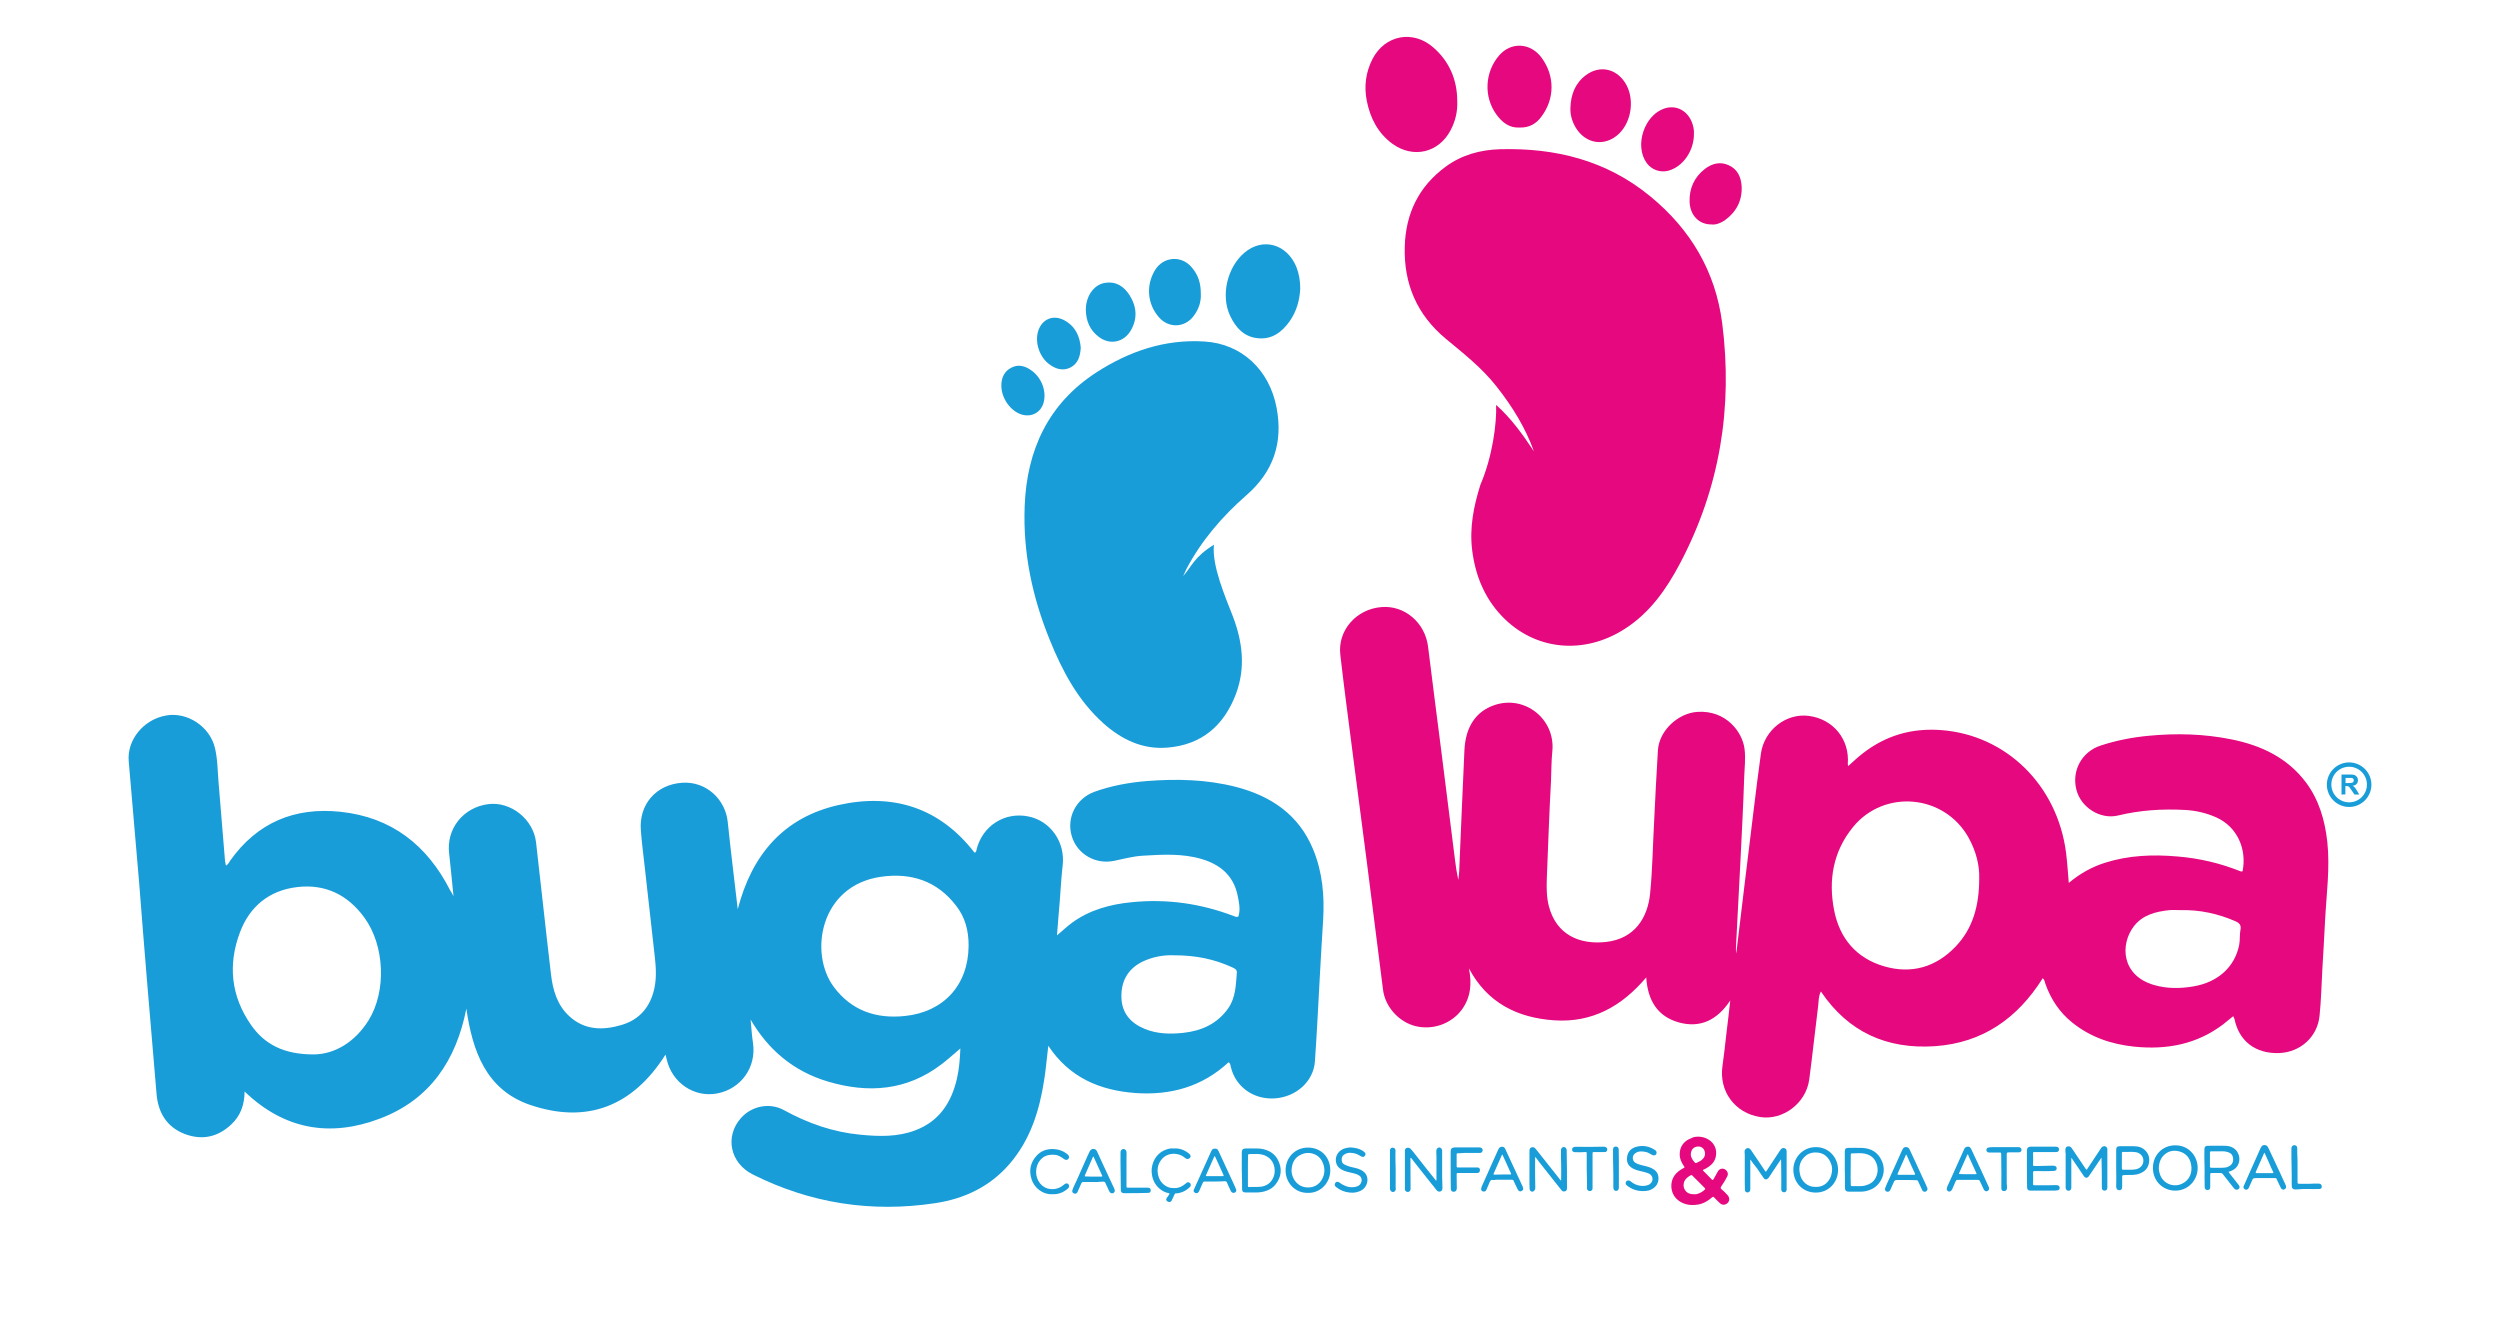 <?xml version="1.0" encoding="utf-8"?>
<!-- Generator: Adobe Illustrator 22.1.0, SVG Export Plug-In . SVG Version: 6.00 Build 0)  -->
<svg version="1.1" id="Camada_1" xmlns="http://www.w3.org/2000/svg" xmlns:xlink="http://www.w3.org/1999/xlink" x="0px" y="0px"
	 viewBox="0 0 1672 891.7" style="enable-background:new 0 0 1672 891.7;" xml:space="preserve">
<style type="text/css">
	.st0{fill:#189DD9;}
	.st1{fill:#E5087E;}
</style>
<g>
	<g>
		<g>
			<path class="st0" d="M303.3,599.4c-1-9.5-1.8-19-2.9-28.5c-2.1-16.5,9.4-31,26.2-33.1c15-1.9,30.1,10.1,31.9,25.5
				c3.4,29.4,6.5,58.9,10,88.3c1.2,10.5,4.1,20.5,12.2,28c10.3,9.5,22.5,9.6,35,5.9c12.1-3.6,19.2-12.1,21.9-24.3
				c2-9,0.7-17.9-0.3-26.9c-2.1-18.4-4.2-36.9-6.2-55.3c-0.9-7.9-1.9-15.7-2.5-23.6c-1.4-17.3,10.1-30.8,27.8-31.9
				c16.1-1,28.8,11.3,30.3,26.2c2,19.3,4.4,38.5,6.7,58.4c9.4-36.4,30.6-61.4,67.4-69.7c36.3-8.1,67.6,1.6,91,31.9
				c1.3-0.5,1.2-1.6,1.4-2.5c4.1-15.6,18.7-24.9,34.4-21.8c15,2.9,25,17.3,23.1,32.9c-0.9,7.7-1.3,15.5-1.9,23.3
				c-0.6,7.6-1.3,15.2-1.9,23.4c3.7-3.1,6.7-6,10.1-8.5c11.8-8.6,25.5-12.3,39.8-13.7c23.7-2.4,46.6,0.9,68.7,9.4
				c0.8,0.3,1.5,0.7,2.7,0.2c1.6-4.8,0.4-9.8-0.6-14.7c-2.9-13-11.8-20.2-24-23.8c-12.9-3.8-26.2-3-39.5-2.2
				c-6.4,0.4-12.6,2.1-18.9,3.4c-12.6,2.7-24.9-4.6-28.4-16.5c-3.7-12.3,2.8-25.2,15.3-29.7c11.1-4,22.7-6.1,34.4-7.1
				c20.2-1.6,40.4-1.2,60.2,3.9c23.4,6.1,41.9,18.5,51.5,41.7c6.3,15.2,7.7,31.2,6.7,47.5c-0.7,11.9-1.5,23.7-2.1,35.6
				c-1.1,19.6-2,39.3-3.4,58.9c-1,13.4-12.7,23.7-26.9,24.6c-14.3,0.9-26.4-7.9-29.4-21.4c-0.2-0.9-0.2-1.9-1.4-2.8
				c-17.6,16.4-38.9,22.3-62.5,20.6c-23.7-1.8-44-10.3-58.1-31.6c-1,8.2-1.6,15.7-2.8,23.2c-3.2,20.4-9.2,39.6-23,55.7
				c-13.2,15.4-30.5,23.5-50,26.4c-42.5,6.4-83.3,0.1-121.8-19.2c-15.3-7.7-18.9-25.5-7.9-37.8c7.2-8.1,19.2-10.5,28.8-5.2
				c16,8.8,32.9,14.7,51.1,16.4c12.4,1.2,24.8,1.6,36.8-3c16-6.1,24-18.6,27.7-34.5c1.5-6.5,2-13.1,2.3-20.2
				c-4.4,3.7-8.3,7.3-12.5,10.5c-23.3,17.8-49.1,19.7-76.2,11.6c-22.8-6.8-39.8-21.1-51.7-41.6c-0.1-0.1-0.2-0.2-0.2-0.3
				c0.1,0.1,0.2,0.2,0.3,0.3c0.5,5.3,0.8,10.6,1.6,15.9c2.4,16.1-8,30.7-24,33.7c-15.4,2.9-30.2-7.2-33.7-22.8
				c-0.2-0.8-0.4-1.6-0.8-3.2c-21.9,34.7-52.7,46.6-90.7,33.6c-29.4-10.1-38.4-36.1-42.5-64.3c-6.8,34.4-24.2,60.8-57.8,73.5
				c-33.2,12.6-63.9,7.5-90.5-18.1c-0.1,9-2.8,16.3-8.9,22c-9.1,8.6-19.8,10.8-31.4,6.3c-11.9-4.7-17.5-14.2-18.6-26.7
				c-2.2-25.7-4.4-51.4-6.5-77.1c-1.8-21.2-3.4-42.4-5.1-63.7c-2.3-27.2-4.6-54.4-7-81.6c-1.3-14.3,9.9-28.1,25.1-30.7
				c14-2.5,29,7.3,32.5,21.5c1.9,7.7,1.8,15.7,2.5,23.6c1.5,17.4,2.9,34.8,4.3,52.2c0.1,0.9,0.4,1.9,0.6,3.1
				c1.6-0.8,2.1-2.2,2.9-3.4c18.1-25.4,43-35.8,73.6-32.6c34.3,3.6,58.1,22.3,73.5,52.6C301.8,596.5,302.6,597.9,303.3,599.4
				c0.1,0.1,0.2,0.2,0.3,0.3C303.5,599.6,303.4,599.5,303.3,599.4z M210.1,705.2c13.5-0.2,27.1-7.9,36.4-22.8
				c12.1-19.5,10.8-50.1-2.8-68.7c-11.1-15.3-26.3-22.7-45.1-20.4c-18.5,2.2-31.6,12.9-38.1,30.2c-8.2,21.7-6,42.8,7.4,62
				C176.9,698.4,189.8,705.3,210.1,705.2z M647.8,632.7c0.1-10.4-2.4-19.3-8.3-26.9c-12.8-16.7-30.2-22.3-50.4-19.4
				c-40.7,5.9-48.2,51-31.5,73.6c11.9,16,28.4,21.5,47.6,19.5C631.3,676.8,647.6,658.6,647.8,632.7z M785.2,638.9
				c-6.3-0.3-14.2,0.8-21.6,4.5c-9.7,5-13.9,13.3-13.6,23.8c0.3,10.2,6,16.9,15.3,20.8c8.3,3.5,17.1,3.7,25.8,2.8
				c12.4-1.3,23.1-6,30.5-16.7c4.9-7.2,4.9-15.4,5.6-23.5c0.2-2.2-1.6-3-3.2-3.7C812.2,641.5,799.9,638.9,785.2,638.9z"/>
			<g>
				<g>
					<path class="st1" d="M1493.6,679.6c-2.5,2-4.7,3.9-6.9,5.6c-17.7,13.3-37.7,17-59.3,14.8c-15.4-1.6-29.5-6.4-41.7-16.3
						c-8.4-6.8-14.1-15.5-17.7-25.6c-0.4-1.2-0.5-2.7-1.8-3.9c-16.8,26.8-40.2,43.3-72.2,45.5c-31.9,2.1-57.7-9.2-76.2-36.6
						c-1.7,3.4-1.4,6.5-1.8,9.5c-2.1,16.5-3.8,33.1-6,49.5c-2.2,15.8-17.6,27.3-32.7,25c-17-2.6-27.8-17.3-25.3-34.2
						c1-7.2,1.8-14.3,2.6-21.5c0.9-7.1,1.7-14.3,2.6-22.3c-8.6,13-19.9,18.7-34.4,14.7c-14.2-4-20.8-14.6-21.8-30.1
						c-16.4,19.4-36.2,30.4-61.5,28.7c-24.9-1.7-44.9-11.8-57.1-34.8c2,9.9,1.4,19.2-4.7,27.6c-6.9,9.4-19.3,13.9-30.9,11.1
						c-11.1-2.7-20.3-12.8-21.8-24.1c-3.6-28.4-7.2-56.8-10.8-85.2c-3.2-24.6-6.4-49.2-9.6-73.8c-2.8-21.8-5.7-43.5-8.2-65.3
						c-1.9-16.1,10.5-30.6,27.7-31.9c15.1-1.2,29,10.2,31,26.6c2.8,23.1,5.9,46.3,8.8,69.4c3.1,24.6,6.2,49.2,9.3,73.9
						c0.5,4.2,1.2,8.4,2.1,12.6c0.2-1.9,0.5-3.7,0.6-5.6c1.2-27,2.2-54,3.5-81c0.7-15.8,7.7-26.1,20-30.3c20.4-7,40.9,9.4,38.8,30.8
						c-0.7,6.6-0.6,13.4-0.9,20c-1.2,21.7-1.9,43.4-2.8,65.1c-0.2,6.1-0.2,12.3,1.3,18.3c5,19.6,20.8,26.1,38.2,24.2
						c19.2-2.1,28-16.1,29.6-32.5c1.6-16.1,1.8-32.4,2.7-48.6c0.8-15.7,1.5-31.4,2.5-47c0.8-13.3,13.5-25,26.5-25.8
						c19-1.2,29.9,13.3,31.4,24.5c0.9,6.6,0,13.1-0.2,19.6c-0.6,18.6-1.6,37.1-2.5,55.7c-1,19.2-2,38.4-3,57.7
						c-0.1,1.4,0,2.7,0.2,4.1c3.9-32.1,7.7-64.3,11.7-96.4c1.5-12.5,3.1-24.9,4.8-37.3c2.2-15.7,16.8-27.2,32-25.2
						c16.4,2.1,27.4,15.7,26.1,32.1c0,0.4,0.1,0.8,0.2,1.5c3.4-3,6.5-6,9.9-8.6c15.5-12,32.8-17,52.5-15.5
						c43.2,3.3,77.6,36.7,83.4,82.2c0.8,6.5,1.2,13,1.8,20c7.4-6.2,15.4-10.7,24.3-13.5c15.8-5,31.9-5.6,48.2-4.2
						c14.7,1.2,28.8,4.5,42.5,10c0.3,0.1,0.8,0,1.2,0c3-14.6-3.3-29.7-17.5-36.1c-6.7-3-13.7-4.6-21-5c-15.1-0.8-29.9,0.1-44.7,3.7
						c-12,2.9-24.9-5.4-27.9-17.2c-3.3-12.7,3.6-25.5,16.3-29.6c10.4-3.4,21.2-5.5,32-6.5c18.6-1.8,37.1-1.3,55.4,2.4
						c19.8,4,37.4,12.2,49.9,28.9c8.7,11.7,12.6,25.3,14.2,39.6c1.9,17.6-0.6,35.2-1.5,52.7c-0.5,10.8-1.2,21.5-1.8,32.3
						c-0.6,10.5-0.8,21-1.9,31.5c-1.5,14.2-13,24.3-27.1,24.8c-15.8,0.5-26.8-8-29.8-22.9C1494,680.8,1493.9,680.5,1493.6,679.6z
						 M1323.7,587.5c0.3-8.6-2.1-18.4-7.3-27.6c-16.3-28.7-56.2-32.2-77-6.9c-13.5,16.5-16.7,35.7-12.7,56
						c3.7,18.6,14.8,31.9,33.5,37.3c18.3,5.3,34.5,0.5,47.6-13.1C1319.4,621.1,1323.7,605.9,1323.7,587.5z M1458.6,608.7
						c-2.6,0-5.2-0.2-7.8,0c-9,1-17.7,3.1-23.6,10.7c-9.5,12.3-8.4,33.1,13.5,39.4c8.7,2.5,17.5,2.4,26.3,0.9
						c16.4-2.8,27.7-13,30.6-27.9c0.6-3.2,0.2-6.6,0.8-9.8c0.7-3.3-0.7-4.7-3.4-5.9C1483.5,611.1,1471.3,608.4,1458.6,608.7z"/>
				</g>
			</g>
			<g>
				<path class="st1" d="M1000.6,270.8c10.1,9,17.9,19.9,25.3,31.1c-5.7-15.9-14.5-30.1-25-43.4c-9.7-12.4-22-22-33.9-31.9
					c-19.3-16-28.2-36.7-27.5-61.6c0.6-22.1,9.3-40.2,27.2-53.4c10.8-8,23.3-11.4,36.5-11.8c37-1,71.2,7.4,100.5,31.5
					c26.9,22.1,43.6,50.1,48.1,84.8c7.2,56.4-1.5,110.1-28.2,160.7c-9.1,17.2-20,32.9-36.8,43.7c-27.5,17.8-60.6,14.6-82.6-8.7
					c-11.5-12.2-17.5-27.1-19.6-43.7c-1.9-15.2,1-29.6,5.5-43.9C998.2,305.4,1001.1,282.9,1000.6,270.8z"/>
			</g>
			<path class="st0" d="M791.3,385.3c5.6-6.3,7.3-12.8,20.6-21c-1.6,13.8,7.7,35.2,12.6,47.8c6.5,17.1,8.7,34.4,2.1,52
				c-8,21.2-23,34.1-45.9,35.9c-16.5,1.4-30.6-5.4-42.8-16.3c-17-15.3-27.4-34.9-35.8-55.7c-11.7-28.7-18-58.4-16.8-89.5
				c1.4-37.5,15.8-68.6,47.9-89.4c21.8-14.1,45.8-22.4,72.4-20.7c24.7,1.5,43.4,18.8,48.2,44.4c4.4,23.4-2.2,42.7-20.2,58.4
				c-16.1,14.1-30,30.2-40.1,49.3C792.8,382.1,792.1,383.7,791.3,385.3c-0.5,0.8-1.1,1.7-1.6,2.5c-0.3,0.5-0.5,1.1-0.8,1.6l0,0
				c0.3-0.5,0.5-1.1,0.8-1.6C790.3,386.9,790.8,386.1,791.3,385.3z"/>
			<g>
				<path class="st1" d="M974.6,67.6c0.3,6.9-1.2,13.3-4.4,19.4c-7.9,15.2-25,19.2-38.9,9.2c-9.8-7.2-14.9-17.2-17.2-28.8
					c-1.9-9.7-0.7-19,3.8-27.9c8.4-16.3,27.4-19.7,41-7.5C969.3,41.2,974.6,53.4,974.6,67.6z"/>
			</g>
			<path class="st0" d="M869.6,193.1c-0.4,7.6-2.4,15.1-7.1,21.8c-5.2,7.3-11.9,12.3-21.3,11.3c-9.2-0.9-14.8-7.1-18.5-15
				c-6.4-13.6-1.9-32.6,9.7-42.3c12.2-10.2,28.2-5.8,34.6,9.6C868.8,183.1,869.6,187.8,869.6,193.1z"/>
			<g>
				<path class="st1" d="M1016.3,85.3c-6.8,0.4-11.6-3.4-15.5-8.7c-8.6-11.9-7.8-28.3,1.8-39.5c8-9.3,21.1-8.6,28.5,1.6
					c8.8,12.1,8.8,27.3-0.2,39.3C1027.4,82.8,1022.7,85.5,1016.3,85.3z"/>
			</g>
			<g>
				<path class="st1" d="M1050.3,72c0.3-8.7,3.1-16.3,10.3-21.7c9.1-6.8,20-4.6,26.2,4.9c6.6,10.2,4.7,25.9-4.1,34.3
					c-9.3,8.8-22.2,6.9-28.9-4.2C1051.4,81.2,1050.1,76.8,1050.3,72z"/>
			</g>
			<path class="st0" d="M803.1,196.3c0.3,5.6-1.4,10.5-4.7,14.9c-5.9,8.1-16.8,8.5-23.3,1c-7.8-8.9-8.8-21.4-2.6-31.6
				c5.6-9.1,17.8-10,24.6-1.7C801.3,183.8,803.1,189.2,803.1,196.3z"/>
			<g>
				<path class="st1" d="M1132.9,89.5c0.1,11.4-7.4,22.1-17.2,24.7c-5.4,1.4-11.2-0.7-14.4-5.2c-8.4-11.6-1.6-32.1,12-36.5
					c9.6-3.1,18.5,3.7,19.6,15C1132.9,88.2,1132.9,88.8,1132.9,89.5z"/>
			</g>
			<g>
				<path class="st1" d="M1144.5,150.1c-8.3,0-14.1-6.1-14.5-15c-0.3-9,3.1-16.6,10.2-22.1c4.7-3.6,10.1-5.1,15.7-2.6
					c6.1,2.6,8.5,7.9,8.9,14.1c0.5,9.6-3.5,17.2-11.2,22.8C1150.8,149.2,1147.6,150.5,1144.5,150.1z"/>
			</g>
			<path class="st0" d="M726.2,207.4c0.1-1.4,0.1-2.8,0.3-4.1c1.4-7.6,6.2-13.1,12.5-14.1c7.4-1.2,12.7,2.3,16.5,8.3
				c4.7,7.5,5.4,15.4,0.9,23.3c-4.6,8.1-13.9,10.2-21.4,4.6C729,221,726.4,214.8,726.2,207.4z"/>
			<path class="st0" d="M722.8,232.5c-0.3,6-1.9,10.8-7.1,13.4c-5.1,2.4-9.9,0.8-14.1-2.4c-6.4-4.8-9.6-14.5-7.3-22
				c2.5-8.1,10.1-11.3,17.5-7.3C719.2,218.2,722.2,224.9,722.8,232.5z"/>
			<path class="st0" d="M669.7,257.9c0-5.1,1.8-9.4,6.5-11.9c4.7-2.6,9.3-1.3,13.4,1.6c6.8,4.7,10.3,13.5,8.5,21.1
				c-1.6,6.9-7.8,10.5-14.6,8.6C675.9,275.1,669.7,266.4,669.7,257.9z"/>
			<path class="st0" d="M1571.1,509.9c-8.2,0-14.9,6.7-14.9,14.9s6.7,14.9,14.9,14.9c8.2,0,14.9-6.7,14.9-14.9
				C1586,516.6,1579.3,509.9,1571.1,509.9z M1571.1,536.6c-6.5,0-11.9-5.3-11.9-11.9c0-6.6,5.3-11.9,11.9-11.9
				c6.5,0,11.9,5.3,11.9,11.9S1577.7,536.6,1571.1,536.6z M1566,531.4V518h5.7c1.4,0,2.5,0.1,3.1,0.4s1.2,0.7,1.6,1.3
				s0.6,1.3,0.6,2.1c0,1-0.3,1.8-0.9,2.5s-1.5,1.1-2.7,1.2c0.6,0.3,1.1,0.7,1.4,1.1c0.4,0.4,0.9,1.1,1.5,2.2l1.6,2.6h-3.2l-2-2.9
				c-0.7-1-1.2-1.7-1.4-2c-0.3-0.3-0.5-0.5-0.8-0.6s-0.7-0.2-1.4-0.2h-0.5v5.6L1566,531.4L1566,531.4z M1568.7,523.7h2
				c1.3,0,2.1-0.1,2.4-0.2c0.3-0.1,0.6-0.3,0.8-0.6c0.2-0.3,0.3-0.6,0.3-1c0-0.5-0.1-0.8-0.4-1.1c-0.2-0.3-0.6-0.5-1-0.5
				c-0.2,0-0.9,0-2,0h-2.1L1568.7,523.7L1568.7,523.7z"/>
		</g>
	</g>
	<g>
		<path class="st1" d="M1135.8,760.2c6.6,0.1,12.7,4.8,11.9,12.2c-0.4,4.2-2.9,6.8-6.3,8.8c-0.6,0.4-1.3,0.7-2,1
			c-0.6,0.2-0.6,0.5-0.2,0.9c0.7,0.7,1.3,1.3,2,2c1.2,1.3,2.4,2.5,3.7,3.8c0.4,0.4,0.7,0.4,1-0.1c0.9-1.6,1.9-3.2,2.7-4.8
			c0.7-1.5,1.8-2.5,3.6-2.4c2.4,0.2,4.1,2.9,3.1,4.9c-1.2,2.5-2.7,4.8-4.2,7.1c-0.5,0.7-0.4,1.2,0.2,1.7c1.5,1.2,2.8,2.6,4.1,4
			c1.9,2.1,1.3,5-1.2,6.1c-1.3,0.6-2.7,0.4-3.8-0.6c-1.4-1.3-2.7-2.6-4-4c-0.5-0.5-0.9-0.5-1.4,0c-2.7,2.4-5.8,4.2-9.3,4.8
			c-2.6,0.4-5.4,0.5-8-0.2s-4.9-2-6.8-4c-1.9-2.1-2.9-4.6-3.1-7.4c-0.3-6.1,2.9-10,8-12.7c1-0.5,1-0.5,0.4-1.4
			c-1.7-2.5-2.9-5.2-2.8-8.3c0.1-4.9,2.9-8.6,7.6-10.3C1132.4,760.4,1134.1,760.2,1135.8,760.2z M1132.9,798.7
			c0.6,0,1.3,0.1,1.9-0.1c2-0.5,3.8-1.5,5.3-2.9c0.4-0.4,0.5-0.7,0.1-1.1c-2.8-2.8-5.6-5.7-8.5-8.5c-0.3-0.3-0.5-0.3-0.9-0.1
			c-1,0.5-1.8,1.1-2.6,1.8c-2.5,2.1-3,6-1,8.5C1128.6,798.1,1130.6,798.8,1132.9,798.7z M1130.8,772c0,2.2,1.3,4,2.8,5.6
			c0.3,0.4,0.7,0.3,1.1,0.1c1.2-0.6,2.5-1.1,3.5-2c1.8-1.5,2.5-3.3,1.9-5.7c-0.6-2.2-2.6-3.4-4.6-3.2
			C1132.7,767,1131,768.7,1130.8,772z"/>
		<path class="st0" d="M1405.4,774.3c-0.7,1.1-1.4,2.1-2.2,3.2c-2,3-4,5.9-6,8.9c-1.2,1.8-2.5,1.7-3.7-0.1
			c-2.6-3.8-5.2-7.6-7.8-11.5c-0.1-0.1-0.1-0.3-0.4-0.3c0,0.5,0,0.9,0,1.4c0,6,0,12,0,18c0,0.1,0,0.3,0,0.4c0,1.3-0.8,2.1-1.9,2.1
			s-1.9-0.9-1.9-2.2c0-7.5,0-14.9,0-22.4c0-0.9-0.2-1.7-0.2-2.6c0-1.3,0.5-2.2,1.3-2.4c1.3-0.4,2.2,0,3,1.1c3,4.5,6,8.9,9,13.4
			c0.9,1.3,0.9,1.3,1.7,0c3-4.6,6-9.1,9-13.6c1-1.5,3.1-1.5,3.9,0c0.2,0.3,0.2,0.7,0.2,1.1c0,8.5,0,17,0,25.5c0,1.2-0.7,2-1.8,2
			c-1.2,0-1.9-0.7-1.9-2c0-1.9,0-3.8,0-5.7c0-4.6-0.1-9.1-0.2-13.7c0-0.1,0-0.3,0-0.4S1405.5,774.3,1405.4,774.3z"/>
		<path class="st0" d="M1170.7,775.5c-0.2,0.5-0.1,0.8-0.1,1.2c0,6.2,0,12.5,0,18.7c0,1.2-0.6,1.9-1.6,2.1c-1.1,0.1-2-0.5-2-1.7
			c-0.1-1.8-0.1-3.7-0.1-5.5c0-5.9,0-11.9,0-17.8c0-0.6,0-1.1-0.1-1.7c-0.2-1.3,0.3-2.3,1.4-2.8c1-0.4,2-0.1,2.8,1.1
			c1.7,2.5,3.4,5,5.1,7.5c1.4,2.1,2.8,4.2,4.2,6.3c0.6,0.9,0.7,0.9,1.3,0c3-4.6,6.1-9.2,9.1-13.8c0.6-0.8,1.2-1.4,2.3-1.3
			c1.1,0.1,1.9,0.9,1.9,2c0,8.6,0,17.2,0,25.8c0,1.1-0.7,1.8-1.7,1.8c-1.1,0-1.9-0.7-1.9-1.9c0-3.7,0.1-7.5,0-11.2
			c-0.1-2.7-0.1-5.5-0.1-8.2c0-0.2-0.1-0.3-0.1-0.7c-0.6,0.9-1.1,1.6-1.6,2.3c-2.1,3.2-4.2,6.3-6.3,9.5c-0.2,0.2-0.3,0.5-0.5,0.7
			c-1.1,1.2-2.4,1.2-3.3-0.2c-1.4-2.1-2.9-4.2-4.3-6.3C1173.4,779.4,1172.1,777.5,1170.7,775.5z"/>
		<path class="st0" d="M1026.9,773.8c-0.3,0.4-0.2,0.7-0.2,1c0,4.3-0.1,8.6,0,12.9c0.1,2.1,0.1,4.3,0.1,6.4c0,0.5,0,0.9-0.2,1.4
			c-0.3,0.8-1.2,1.6-1.9,1.5c-0.9-0.1-1.7-0.9-1.7-1.9c-0.1-1.3-0.1-2.6-0.1-3.9c0-7.1,0-14.3,0-21.4c0-1.4,0.4-2.1,1.3-2.4
			c1.1-0.4,2.1-0.1,2.9,1c4.4,5.5,8.7,11,13.1,16.5c1.1,1.4,2.1,2.7,3.2,4.1c0.1,0.2,0.3,0.5,0.5,0.4c0.3-0.1,0.2-0.4,0.2-0.7
			c0-3.2,0.1-6.5,0-9.7c-0.2-3.1-0.1-6.2-0.1-9.3c0-0.3,0-0.5,0-0.8c0.1-1,1-1.8,1.9-1.8s1.8,0.9,1.9,1.9c0,0.1,0,0.2,0,0.3
			c0.2,8.5,0.2,16.9,0.2,25.4c0,0.9-0.3,1.7-1.2,2s-1.7,0.2-2.4-0.6c-1.7-2.1-3.4-4.2-5-6.3c-3.3-4.1-6.5-8.2-9.8-12.4
			C1028.7,776.1,1027.8,775,1026.9,773.8z"/>
		<path class="st0" d="M943.4,774.3c-0.2,0.4-0.1,0.7-0.1,1.1c0,6.5,0.1,12.9,0.1,19.4c0,0.8-0.1,1.6-0.9,2.1
			c-1.1,0.7-2.7,0-2.9-1.3c0-0.3,0-0.5,0-0.8c0-8.3,0-16.6,0-25c0-0.9,0.2-1.6,1-2c0.9-0.4,2.1-0.2,2.8,0.5c1.3,1.4,2.4,2.9,3.6,4.4
			c2.5,3.1,5,6.3,7.4,9.4c1.9,2.3,3.7,4.7,5.6,7c0.1,0.2,0.2,0.4,0.5,0.5c0.3-0.2,0.2-0.5,0.2-0.7c0-5.3,0-10.5,0-15.8
			c0-1.1-0.2-2.3-0.1-3.4c0-1.3,0.9-2.2,1.9-2.3c1,0,1.9,0.8,2,2.1c0,0.3,0,0.6,0,0.9c0,5.4,0,10.9,0,16.3c0,2.6,0.2,5.1,0.2,7.7
			c0,1-0.2,2-1.2,2.4s-2,0.1-2.7-0.8c-1.5-1.8-2.9-3.7-4.4-5.5c-3.3-4.2-6.6-8.4-9.9-12.5c-0.8-1-1.6-2-2.4-3.1
			C943.9,774.7,943.8,774.4,943.4,774.3z"/>
		<path class="st0" d="M837.5,768.1c2.4,0,4.8-0.1,7.1,0.4c4.5,1,8,3.2,10.1,7.3c2.9,5.7,2.4,11.2-1.5,16.2c-2,2.6-4.7,4.1-7.8,4.9
			c-2.4,0.6-4.8,0.7-7.3,0.6c-1.7,0-3.4,0-5.1,0c-1.6,0-2.3-0.7-2.3-2.3c0.1-5.8-0.3-11.5-0.2-17.2c0-2.4,0-4.9,0-7.3
			c0-1.8,0.8-2.6,2.6-2.6C834.7,768.1,836.1,768.1,837.5,768.1z M834.6,782.8L834.6,782.8c0,3.4,0,6.8,0,10.3c0,0.4,0,0.9,0.7,0.8
			c2.6-0.2,5.2,0.1,7.8-0.2c3.3-0.4,6-1.9,7.8-4.8c1.5-2.5,2-5.3,1.4-8.3c-0.8-3.9-3.1-6.6-6.8-8c-2.1-0.8-4.4-0.9-6.6-0.8
			c-1.2,0-2.4-0.1-3.6,0.1c-0.4,0.1-0.7,0.2-0.6,0.7C834.6,775.9,834.6,779.4,834.6,782.8z"/>
		<path class="st0" d="M1233.8,782.2c0-4,0-8,0-12c0-1.8,0.6-2.5,2.4-2.5c3,0,5.9-0.1,8.9,0c6.3,0.2,11,3,13.5,8.8
			c2,4.6,1.6,9.2-1,13.5c-2.3,3.8-5.8,5.8-10.1,6.7c-2.5,0.5-5,0.2-7.5,0.3c-1.2,0-2.4,0-3.5,0c-1.7,0-2.6-0.8-2.6-2.6
			c0-2.5,0-5,0-7.4C1233.8,785.3,1233.8,783.7,1233.8,782.2L1233.8,782.2z M1237.7,787.5C1237.8,787.5,1237.8,787.5,1237.7,787.5
			c0.1,1.6,0.1,3.3,0.1,4.9c0,0.5,0.2,0.9,0.8,0.9c3-0.2,6.1,0.4,9.1-0.5c2.9-0.8,5.3-2.3,6.7-5c1.9-3.7,1.8-7.5-0.1-11.2
			c-1.6-3-4.3-4.5-7.5-5.1c-2.7-0.5-5.6-0.1-8.3-0.1c-0.5,0-0.7,0.2-0.7,0.7C1237.7,777.2,1237.7,782.4,1237.7,787.5z"/>
		<path class="st0" d="M1214.5,767.2c8.2-0.1,14.8,6.6,14.8,15.2c0,8.5-6.4,15.3-15.1,15.2c-8.5-0.1-14.8-6.6-14.8-15.3
			C1199.4,774.2,1205.8,767.1,1214.5,767.2z M1214.3,793.8c3.5,0.1,6.4-1.2,8.5-4c1.4-1.8,2.1-3.8,2.4-6.1c0.4-2.7-0.2-5.1-1.5-7.4
			c-1.8-3.3-4.6-5.2-8.4-5.5c-2.7-0.2-5.2,0.3-7.3,1.9c-4,3.1-5.2,7.3-4.3,12C1204.6,790.2,1209,794,1214.3,793.8z"/>
		<path class="st0" d="M1474.4,786.7c0-2.1,0.1-4.3,0-6.4c-0.2-3.8-0.1-7.6-0.1-11.5c0-1.8,0.7-2.5,2.5-2.5c3.8,0,7.7-0.1,11.5,0
			c3.5,0.1,6.5,1.4,8.3,4.6c2.3,4.2,1.1,9.9-4.2,12.1c-0.3,0.1-0.6,0.3-1,0.4c-1.1,0.3-1.1,0.3-0.3,1.3c2.1,2.6,4.1,5.2,6.2,7.9
			c0.8,1,0.7,2-0.2,2.7c-0.8,0.6-2.1,0.5-2.8-0.3c-1.3-1.6-2.5-3.2-3.8-4.8c-1.3-1.7-2.6-3.3-3.9-5c-0.4-0.5-0.8-0.7-1.4-0.7
			c-2,0-4,0-6,0c-0.8,0-1,0.3-1,1c0,2.8,0,5.6,0,8.4c0,1.3-0.6,2-1.8,2c-1.1,0-1.9-0.7-1.9-2
			C1474.4,791.5,1474.4,789.1,1474.4,786.7z M1483.6,770c-1.7,0-3.2,0-4.7,0c-0.6,0-0.9,0.2-0.9,0.9c0,3.1,0,6.2,0,9.2
			c0,0.7,0.3,0.9,1,0.9c2.5,0,5,0.1,7.5,0c1.3,0,2.7-0.2,3.9-0.8c2.8-1.3,3.6-3.8,2.9-6.5c-0.6-2.3-2.5-3.1-4.6-3.5
			C1487,769.8,1485.2,770.1,1483.6,770z"/>
		<path class="st0" d="M874.8,797.8c-8.6,0.2-14.9-6.7-15-14.8c-0.1-9,6.5-15.5,15-15.5s15,6.2,14.9,15.5
			C889.6,791,883.2,798,874.8,797.8z M863.8,782.6c-0.1,1.8,0.4,3.5,1.1,5.1c2.1,4.6,6.4,7,11.4,6.4c2.5-0.3,4.7-1.4,6.4-3.3
			c3.5-4.1,4-9.4,1.5-14.2c-2.8-5.2-9-6.8-13.9-4.5C865.8,774.1,864,777.9,863.8,782.6z"/>
		<path class="st0" d="M1454.9,766c8.5-0.1,14.9,6.8,14.9,15.1c0,8.4-6.6,15.4-15.3,15.2c-8.3-0.2-14.7-6.7-14.6-15.2
			C1439.8,772.7,1446.2,765.9,1454.9,766z M1443.8,781c0,1.6,0.3,3,0.8,4.5c2.1,6.1,8.9,8.9,14.7,6.2c5.4-2.5,7.1-7.9,6.1-12.9
			c-0.8-4.5-3.5-7.6-8.1-8.8c-2.7-0.7-5.3-0.5-7.7,0.8C1445.7,773,1444,776.6,1443.8,781z"/>
		<path class="st0" d="M1355.6,781.5c0-4.1,0-8.1,0-12.2c0-1.5,0.9-2.4,2.4-2.4c5.7,0,11.4,0,17.1,0c1.2,0,1.9,0.7,2,1.7
			c0,1.2-0.7,1.9-1.9,1.9c-4.8,0-9.6,0-14.3,0c-1.3,0-1.2,0-1.2,1.2c0.1,2.4,0.1,4.8,0,7.2c0,0.8,0.2,0.9,0.9,0.9
			c4,0.1,8-0.2,12-0.2c0.5,0,1,0,1.5,0.1c1,0.3,1.5,0.9,1.4,1.9s-0.7,1.4-1.8,1.5c-4.3,0.3-8.6,0.1-12.9,0.1c-0.8,0-1.1,0.3-1.1,1.1
			c0.1,2.5,0.1,5,0,7.5c0,0.7,0.3,0.9,0.9,0.9c3.3,0,6.7,0.1,10,0c1.5,0,2.9-0.1,4.4-0.1c0.5,0,1,0.1,1.4,0.2c0.7,0.2,1.2,1,1.1,1.8
			c-0.1,0.9-0.6,1.4-1.4,1.5c-0.9,0.1-1.7,0.2-2.6,0.2c-5.1,0-10.2,0-15.3,0c-1.8,0-2.5-0.7-2.5-2.5
			C1355.6,789.7,1355.6,785.6,1355.6,781.5L1355.6,781.5z"/>
		<path class="st0" d="M1316.5,766.9c0.6,0,1.3,0.5,1.8,1.5c2.1,4.6,4.2,9.1,6.4,13.7c1.8,3.9,3.6,7.9,5.4,11.8
			c0.5,1.2,0.2,2.1-0.9,2.7c-0.9,0.4-1.9,0-2.4-1c-0.9-1.8-1.8-3.7-2.6-5.5c-0.3-0.7-0.6-1-1.4-1c-4.5,0-9,0-13.5,0
			c-0.7,0-1,0.2-1.3,0.8c-0.7,1.8-1.6,3.5-2.3,5.3c-0.2,0.6-0.6,1-1.1,1.4c-0.6,0.4-1.2,0.5-1.8,0c-0.6-0.4-0.9-0.9-0.8-1.7
			c0.2-1.4,0.9-2.5,1.5-3.8c3.3-7.4,6.6-14.7,9.9-22C1313.8,767.9,1314.5,766.8,1316.5,766.9z M1315.9,785.3L1315.9,785.3
			c1.7,0,3.5,0,5.2,0c0.9,0,1-0.1,0.6-0.9c-1.7-3.7-3.3-7.3-5-11c-0.2-0.5-0.3-1.3-0.7-1.3c-0.5,0-0.5,0.8-0.7,1.2
			c-0.1,0.1-0.1,0.3-0.2,0.4c-1.6,3.5-3.2,7.1-4.7,10.6c-0.4,0.8-0.3,0.9,0.6,0.9C1312.6,785.4,1314.3,785.3,1315.9,785.3z"/>
		<path class="st0" d="M825,797.8c-1,0-1.5-0.6-1.9-1.4c-0.9-1.8-1.7-3.6-2.5-5.5c-0.3-0.7-0.7-0.9-1.4-0.9c-2.7,0.2-5.3,0.2-8,0.2
			c-1.8,0-3.6,0-5.4,0c-0.7,0-1.1,0.2-1.4,0.9c-0.8,1.9-1.6,3.8-2.5,5.7c-0.7,1.4-2.2,1.6-3.2,0.5c-0.5-0.5-0.5-1.1-0.2-1.7
			c0.5-1.2,1-2.4,1.6-3.6c3.3-7.3,6.6-14.6,9.9-21.9c0.7-1.6,1.2-1.9,2.8-1.9c1.1,0,1.7,0.7,2.1,1.5c0.8,1.7,1.6,3.4,2.4,5.2
			c2.5,5.3,5,10.7,7.4,16c0.7,1.5,1.4,3,2,4.6C827.2,796.6,826.3,797.8,825,797.8z M812.5,773.2c-0.3,0.1-0.4,0.3-0.5,0.5
			c-1.8,4-3.5,8-5.3,12c-0.4,0.8-0.3,0.9,0.6,0.9c3.4,0,6.8,0,10.3,0c0.9,0,0.9-0.1,0.6-0.9c-1.1-2.4-2.1-4.7-3.2-7.1
			C814.2,776.8,813.3,775,812.5,773.2z"/>
		<path class="st0" d="M731.2,768.4c1.1,0,1.9,0.5,2.4,1.5c1.6,3.4,3.1,6.8,4.7,10.2c2,4.2,4,8.5,5.9,12.7c0.5,1,1,1.9,1.3,3
			c0.2,1-0.1,1.7-0.9,2.1c-0.8,0.4-1.7,0.2-2.3-0.5c-0.5-0.6-0.7-1.3-1-1.9c-0.7-1.5-1.4-3-2.1-4.5c-0.2-0.5-0.6-0.7-1.1-0.7
			c-1.3-0.1-2.5,0.2-3.8,0.2c-3.2,0-6.4,0-9.6,0c-0.8,0-1.3,0.3-1.6,1.1c-0.8,1.9-1.6,3.8-2.5,5.7c-0.4,0.9-1.4,1.3-2.3,0.9
			c-1-0.4-1.4-1.2-1.1-2.2c0.8-2.3,1.9-4.4,2.9-6.6c1.9-4.2,3.8-8.4,5.6-12.6c1-2.3,2-4.6,3.1-6.8
			C729.3,769.1,730.1,768.4,731.2,768.4z M731.3,786.9L731.3,786.9c1.8,0,3.5,0,5.3,0c0.5,0,0.8-0.1,0.5-0.7c-1.8-4-3.7-8-5.5-12.1
			c-0.1-0.2-0.1-0.5-0.4-0.5c-0.3,0-0.3,0.3-0.4,0.5c-1.7,4-3.5,7.9-5.2,11.9c-0.3,0.7-0.1,0.8,0.5,0.8
			C727.8,786.9,729.6,786.9,731.3,786.9z"/>
		<path class="st0" d="M998.6,789.2c-1.3-0.4-1.8,0.3-2.3,1.4c-0.7,1.7-1.4,3.3-2.1,4.9c-0.4,1-1,1.5-1.9,1.4c-1.2,0-1.9-0.9-1.7-2
			c0.3-1.6,1.2-3,1.8-4.5c1.8-4.2,3.8-8.4,5.6-12.6c1.3-3,2.6-5.9,4-8.9c0.3-0.7,0.7-1.3,1.4-1.7c1.3-0.6,2.7-0.2,3.3,1.2
			c1.9,4,3.7,7.9,5.5,11.9c2,4.2,4,8.5,5.9,12.7c0.2,0.3,0.3,0.7,0.4,1c0.5,1.2,0.2,2.1-0.9,2.6c-0.9,0.5-1.9,0.1-2.5-1
			s-1.1-2.3-1.7-3.5c-0.4-0.8-0.8-1.6-1.1-2.4c-0.2-0.5-0.6-0.7-1.1-0.7c-3.6,0-7.1,0-10.7,0C1000.1,789,999.4,789.3,998.6,789.2z
			 M1004.7,785.5c1.7,0,3.5,0,5.2,0c0.7,0,0.9-0.1,0.6-0.8c-1.8-4-3.6-7.9-5.4-11.9c-0.1-0.2-0.1-0.5-0.4-0.5
			c-0.3,0-0.3,0.3-0.4,0.5c-1.8,4-3.6,8-5.3,12c-0.3,0.6-0.1,0.8,0.5,0.8C1001.2,785.5,1003,785.5,1004.7,785.5z"/>
		<path class="st0" d="M1514.6,787.9c-2,0.1-4.5-0.2-7,0.1c-0.6,0.1-0.9,0.3-1.1,0.8c-0.8,1.9-1.6,3.7-2.5,5.6
			c-0.7,1.5-2.4,1.7-3.3,0.4c-0.4-0.6-0.3-1.2,0-1.8c1.1-2.5,2.2-5,3.3-7.5c2.6-5.8,5.2-11.7,7.8-17.5c0.8-1.9,2.1-2.6,3.7-2
			c1.1,0.4,1.4,1.5,1.9,2.4c2.5,5.3,5,10.7,7.5,16c1.3,2.8,2.5,5.5,3.8,8.3c0.3,0.7,0.4,1.5-0.1,2.1c-0.9,1.2-2.5,1.1-3.2-0.4
			c-0.7-1.4-1.3-2.7-2-4.1c-0.3-0.6-0.6-1.2-0.8-1.8c-0.2-0.6-0.7-0.6-1.2-0.6C1519.2,787.9,1517.2,787.9,1514.6,787.9z
			 M1514.5,770.9c-0.6,0.8-0.8,1.5-1.1,2.2c-1.6,3.5-3.1,7-4.7,10.6c-0.2,0.5-0.2,0.9,0.5,0.9c3.5,0,7.1,0,10.6,0
			c0.7,0,0.8-0.2,0.5-0.8c-1-2-1.9-4.1-2.8-6.2C1516.5,775.3,1515.5,773.2,1514.5,770.9z"/>
		<path class="st0" d="M1274.9,789.2c-2.2,0-4.3,0-6.5,0c-0.9,0-1.3,0.4-1.7,1.1c-0.8,1.9-1.6,3.7-2.5,5.6c-0.5,1-1.5,1.4-2.5,1
			c-0.9-0.3-1.2-1.3-0.9-2.3c0.9-2.5,2.1-4.8,3.2-7.3c2.7-6.1,5.5-12.2,8.2-18.2c0.8-1.7,1.9-2.3,3.4-1.8c0.8,0.2,1.3,0.9,1.6,1.6
			c2.7,5.8,5.5,11.7,8.1,17.5c1.2,2.7,2.6,5.3,3.7,8.1c0.4,0.9-0.2,2-1,2.4s-1.9,0.1-2.4-0.9c-0.9-1.8-1.7-3.6-2.5-5.4
			c-0.6-1.3-0.6-1.3-2-1.3C1279.1,789.2,1277,789.2,1274.9,789.2z M1274.7,785.7L1274.7,785.7c1.7,0,3.5,0,5.2,0
			c1,0,1.1-0.2,0.7-1.1c-1.8-3.9-3.6-7.8-5.3-11.8c-0.1-0.2-0.1-0.5-0.4-0.5s-0.3,0.3-0.4,0.5c-1.8,4-3.5,8-5.3,12
			c-0.3,0.7-0.1,0.9,0.6,0.9C1271.3,785.7,1273,785.7,1274.7,785.7z"/>
		<path class="st0" d="M785.1,768.1c3.9-0.3,7.2,1.1,10.1,3.4c1.2,1,1.4,2,0.6,2.9c-0.8,0.9-2,1-3,0.2c-1.3-1.1-2.8-2-4.5-2.5
			c-4.6-1.3-9.4,0.1-12.1,4.2c-1.9,2.8-2.4,6-1.7,9.3c0.8,3.9,3,6.7,6.6,8.3c1.4,0.6,3,0.7,4.5,0.7c3,0,5.4-1.3,7.6-3.2
			c0.5-0.5,1.2-0.9,2-0.6c1.2,0.4,1.6,2.1,0.7,3c-2,2-4.3,3.4-7,4c-0.8,0.2-1.6,0.4-2.4,0.3c-0.6,0-0.8,0.3-1,0.8
			c-0.6,1.3-1.2,2.6-1.8,3.8c-0.3,0.7-0.8,1.2-1.6,1.2s-1.6-0.4-2-1.1c-0.3-0.5-0.1-1.1,0.2-1.6c0.5-0.7,1-1.4,1.5-2.1
			c0.6-0.8,0.5-1-0.5-1.2c-2-0.4-3.8-1.3-5.4-2.6c-3.1-2.5-4.9-5.8-5.5-9.7c-0.5-2.9-0.1-5.6,0.9-8.3c1.3-3.3,3.5-5.9,6.6-7.6
			C780.3,768.5,782.7,767.8,785.1,768.1z"/>
		<path class="st0" d="M1415.3,781.2c0-4.1,0-8.1,0-12.2c0-1.7,0.7-2.4,2.4-2.4c3.1,0,6.3,0,9.4,0s5.9,0.8,8,3.2
			c2.1,2.3,2.7,5,2.1,8.1c-0.7,3.6-3,5.8-6.3,7c-1.5,0.6-3.1,0.8-4.7,0.9c-2,0-4,0-5.9,0.1c-0.7,0.1-1,0.3-1,1c0,2.2,0,4.4,0,6.6
			c0,0.4,0,0.8-0.1,1.1c-0.2,0.8-0.6,1.4-1.6,1.4c-1.1,0-1.8-0.3-2.1-1.3c-0.2-0.5-0.2-1-0.2-1.4
			C1415.4,789.3,1415.4,785.3,1415.3,781.2C1415.4,781.2,1415.3,781.2,1415.3,781.2z M1419.1,776.3c0,1.7,0,3.4,0,5.1
			c0,0.5,0.1,0.9,0.7,0.9c2.9-0.1,5.9,0.3,8.8-0.3c2.7-0.6,5-2.7,4.9-6c-0.1-2.9-2.3-4.9-4.9-5.4c-2.9-0.5-5.8,0-8.7-0.2
			c-0.6,0-0.8,0.3-0.8,0.9C1419.2,772.9,1419.1,774.6,1419.1,776.3z"/>
		<path class="st0" d="M903.3,767.4c2.9,0.2,5.7,0.7,8.2,2.3c0.4,0.3,0.8,0.6,1.2,1c0.7,0.7,0.7,1.4,0.2,2.2s-1.2,1-2.1,0.7
			c-1.4-0.6-2.6-1.6-4-2c-2.4-0.7-4.9-1-7.2,0.2c-1.1,0.6-2,1.4-2.2,2.7c-0.2,1.7-0.1,3.3,1.7,4.3c1.3,0.7,2.7,1.2,4.2,1.6
			c2,0.5,4,0.8,5.9,1.6s3.6,1.9,4.6,3.8c1.8,3.6,0.2,8.1-2.8,10c-2.5,1.6-5.3,2.1-8.2,1.8c-3.4-0.3-6.4-1.5-9.1-3.6
			c-0.9-0.7-1.3-1.5-0.9-2.4c0.5-1.2,1.3-1.5,2.5-1c0.9,0.4,1.5,1.1,2.3,1.5c3,1.7,6.1,2.5,9.6,1.5c2.4-0.6,3.8-2.8,3.4-5.2
			c-0.2-0.8-0.6-1.5-1.3-2c-1.1-0.8-2.3-1.3-3.6-1.6c-2.2-0.6-4.4-0.9-6.5-1.7c-2.3-0.9-4.3-2.1-5.3-4.5c-1.5-3.9,0.3-8.2,4.1-10
			C899.6,767.8,901.4,767.5,903.3,767.4z"/>
		<path class="st0" d="M1099.2,796.6c-4.2,0.1-7.7-1.2-10.8-3.5c-1.1-0.8-1.4-1.5-1-2.5c0.4-1.2,2-1.5,3.2-0.5
			c1.4,1.2,3,2.1,4.8,2.6c2.3,0.6,4.7,0.7,7-0.2c1.7-0.7,2.8-2.2,2.8-3.9c0-1.8-1.1-3.3-3.1-4c-1.6-0.6-3.4-1-5.1-1.4
			c-2.2-0.5-4.5-1.2-6.3-2.6c-1.7-1.3-2.6-3-2.6-5.2c0-4.7,2.4-7.6,7-8.6c4.1-0.9,7.9-0.1,11.4,2.1c0.9,0.5,1.6,1.2,1.4,2.4
			c-0.2,1.3-1.8,1.8-3,1.1c-1.4-0.8-2.7-1.7-4.3-2c-2.7-0.5-5.5-0.7-7.6,1.5c-1.6,1.7-1.2,4.6,0.8,5.8c1.6,0.9,3.3,1.4,5,1.8
			c2.7,0.6,5.4,1.2,7.7,2.9c1.7,1.3,2.6,3,2.7,5.2c0.3,4.8-3.2,7.7-6.6,8.6C1101.3,796.5,1100.1,796.6,1099.2,796.6z"/>
		<path class="st0" d="M703.9,798.7c-6.7,0.3-12.2-4.4-14-10c-1.9-6-0.7-11.4,3.5-15.9c2.6-2.8,6-4.2,9.8-4.3
			c4-0.1,7.6,0.9,10.7,3.5c0.9,0.7,1.3,1.6,1,2.4c-0.6,1.4-1.9,1.7-3.1,0.9c-1-0.8-2.1-1.5-3.3-2.1c-1.7-0.9-3.6-1-5.5-0.9
			c-3.8,0.2-6.6,2-8.5,5.3c-1.4,2.5-1.8,5.3-1.4,8.2c0.5,2.8,1.7,5.2,3.9,7.1c2.1,1.8,4.5,2.5,7.3,2.4s5.2-1.2,7.3-3
			c0.2-0.2,0.4-0.3,0.5-0.4c1.1-0.7,2-0.6,2.6,0.3c0.6,0.7,0.4,1.9-0.4,2.6C711.9,797,708.4,798.9,703.9,798.7z"/>
		<path class="st0" d="M970.2,779.9c0-3.3,0-6.6,0-9.8c0-1.8,0.8-2.6,2.6-2.7c2.4,0,4.7,0,7.1,0c3.2,0,6.4,0,9.7,0
			c1.3,0,2.1,0.9,2,2c-0.1,1-0.8,1.7-1.9,1.7c-3.6,0-7.2,0-10.8,0c-1.4,0-2.7,0.3-4,0.2c-0.5,0-0.7,0.2-0.7,0.7c0,2.7,0,5.4,0,8
			c0,0.8,0.5,0.8,1,0.8c4,0,8.1,0,12.1,0c0.3,0,0.5,0,0.8,0c1.1,0,1.6,0.6,1.7,1.6c0,1.2-0.5,2-1.6,2.1c-0.5,0-1,0-1.5,0
			c-3.7,0-7.5,0-11.2,0c-1.3,0-1.3,0-1.3,1.3c0,2.9,0,5.8,0.1,8.7c0,0.5,0,1-0.3,1.5c-0.4,0.8-1.2,1.2-2.2,1
			c-0.8-0.1-1.3-0.6-1.4-1.4c-0.1-0.2-0.1-0.5-0.1-0.8C970.2,789.8,970.2,784.9,970.2,779.9z"/>
		<path class="st0" d="M1065.1,783.2c0,3.8,0,7.7,0,11.5c0,0.9-0.4,1.5-1.2,1.8c-0.8,0.3-1.6,0-2.2-0.7c-0.3-0.3-0.4-0.7-0.3-1.1
			c0.1-4.3-0.2-8.6-0.2-12.9c0-3.4,0-6.8,0-10.2c0-1-0.1-1.2-1.1-1.1c-2.2,0.2-4.5,0.1-6.7,0.1c-1.4,0-2.1-0.8-2-2
			c0.1-0.9,0.9-1.6,2.1-1.6c1.5,0,3.1,0,4.6,0c2.6,0,5.2,0.1,7.9,0c2.2-0.1,4.3-0.1,6.5-0.1c0.6,0,1.1,0.1,1.6,0.4
			c0.7,0.4,1,1.1,0.8,1.9c-0.2,0.8-0.7,1.3-1.6,1.3c-2.3,0-4.7,0-7,0c-1.1,0-1.2,0-1.2,1.2C1065.1,775.5,1065.1,779.3,1065.1,783.2
			L1065.1,783.2z"/>
		<path class="st0" d="M1342.1,781.9c0,3.2,0,6.4,0,9.7c0,1,0.3,1.9,0.2,2.9c-0.1,1.3-0.8,2.1-1.8,2.1c-1.2,0.1-2-0.6-2-1.8
			c0-1.6,0-3.3,0-4.9c0-2.6,0.1-5.2,0-7.8c-0.1-3.4-0.1-6.9-0.1-10.3c0-0.8-0.3-1-1-1c-2.4,0-4.7,0-7.1,0c-1.1,0-1.8-0.7-1.8-1.7
			s0.7-1.6,1.8-1.7c0.8-0.1,1.6-0.2,2.4-0.2c5.3,0,10.6,0,15.9,0c0.5,0,1.1,0,1.6,0c1,0.1,1.8,0.8,1.8,1.8s-0.7,1.7-1.9,1.7
			c-2,0-3.9,0-5.9,0c-2.1,0-2.1,0-2.1,2.1C1342.1,775.7,1342.1,778.8,1342.1,781.9L1342.1,781.9z"/>
		<path class="st0" d="M753.4,782.1c0,3.7,0,7.4,0,11.1c0,1.1,0,1.1,1.1,1.1c4.4,0,8.7,0,13.1,0c1.4,0,2,0.6,2,1.9
			c0,1.1-0.5,1.5-1.6,1.6c-4.9,0.2-9.8,0.2-14.7,0.2c-0.6,0-1.2,0-1.8,0c-1.2-0.1-1.9-0.8-1.9-2v-0.1c0-8.3-0.3-16.6-0.2-24.8
			c0-0.8,0-1.5,0.7-2.1c0.6-0.5,1.3-0.7,2-0.4c0.8,0.4,1.2,1,1.3,1.9c0.1,1.2,0,2.5,0,3.7C753.4,776.8,753.4,779.5,753.4,782.1
			L753.4,782.1z"/>
		<path class="st0" d="M1536.6,779.4c0,3.7,0,7.4,0,11.1c0,1.1,0.1,1.2,1.2,1.2c2.5,0,5,0.1,7.4,0c1.8-0.1,3.7-0.2,5.5-0.1
			c1.4,0,2.1,0.7,2.1,2c0,1.1-0.5,1.6-1.7,1.6c-2.8,0-5.7,0.1-8.5,0c-2.3-0.1-4.6,0.2-7,0.3c-2.2,0.1-2.9-0.7-2.9-3
			c0-0.7,0-1.5,0-2.2c0.1-7.2-0.3-14.3-0.2-21.5c0-0.3,0-0.6,0-0.9c0.1-1.2,0.8-2,1.9-2c1.2,0,2,0.7,2,2c0,1.2,0,2.4,0,3.5
			C1536.6,774.2,1536.6,776.8,1536.6,779.4L1536.6,779.4z"/>
		<path class="st0" d="M929.6,782.2c0-4.2,0-8.5,0-12.7c0-1.4,1.2-2.3,2.5-1.8c0.8,0.3,1.2,0.9,1.2,1.7c0,2.6-0.1,5.1,0,7.7
			c0.3,5.6,0,11.3,0.1,16.9c0,0.3,0,0.6,0.1,0.9c0.1,1.2-0.7,2.3-1.8,2.3c-1,0.1-2-0.9-2.1-2c0-0.9,0-1.9,0-2.8
			C929.6,789,929.6,785.6,929.6,782.2L929.6,782.2z"/>
		<path class="st0" d="M1082.7,781.8c0,4.2,0,8.3,0,12.5c0,1.3-0.8,2.2-1.9,2.2c-1,0-1.8-0.9-1.8-2.2c0-1.4,0-2.9,0-4.3
			c0.1-6.8-0.3-13.6-0.2-20.5c0-0.3,0-0.5,0-0.8c0.1-1.3,0.7-1.9,1.9-1.9c1.1,0,1.9,0.8,1.9,2
			C1082.7,773.2,1082.7,777.5,1082.7,781.8L1082.7,781.8z"/>
	</g>
</g>
</svg>
